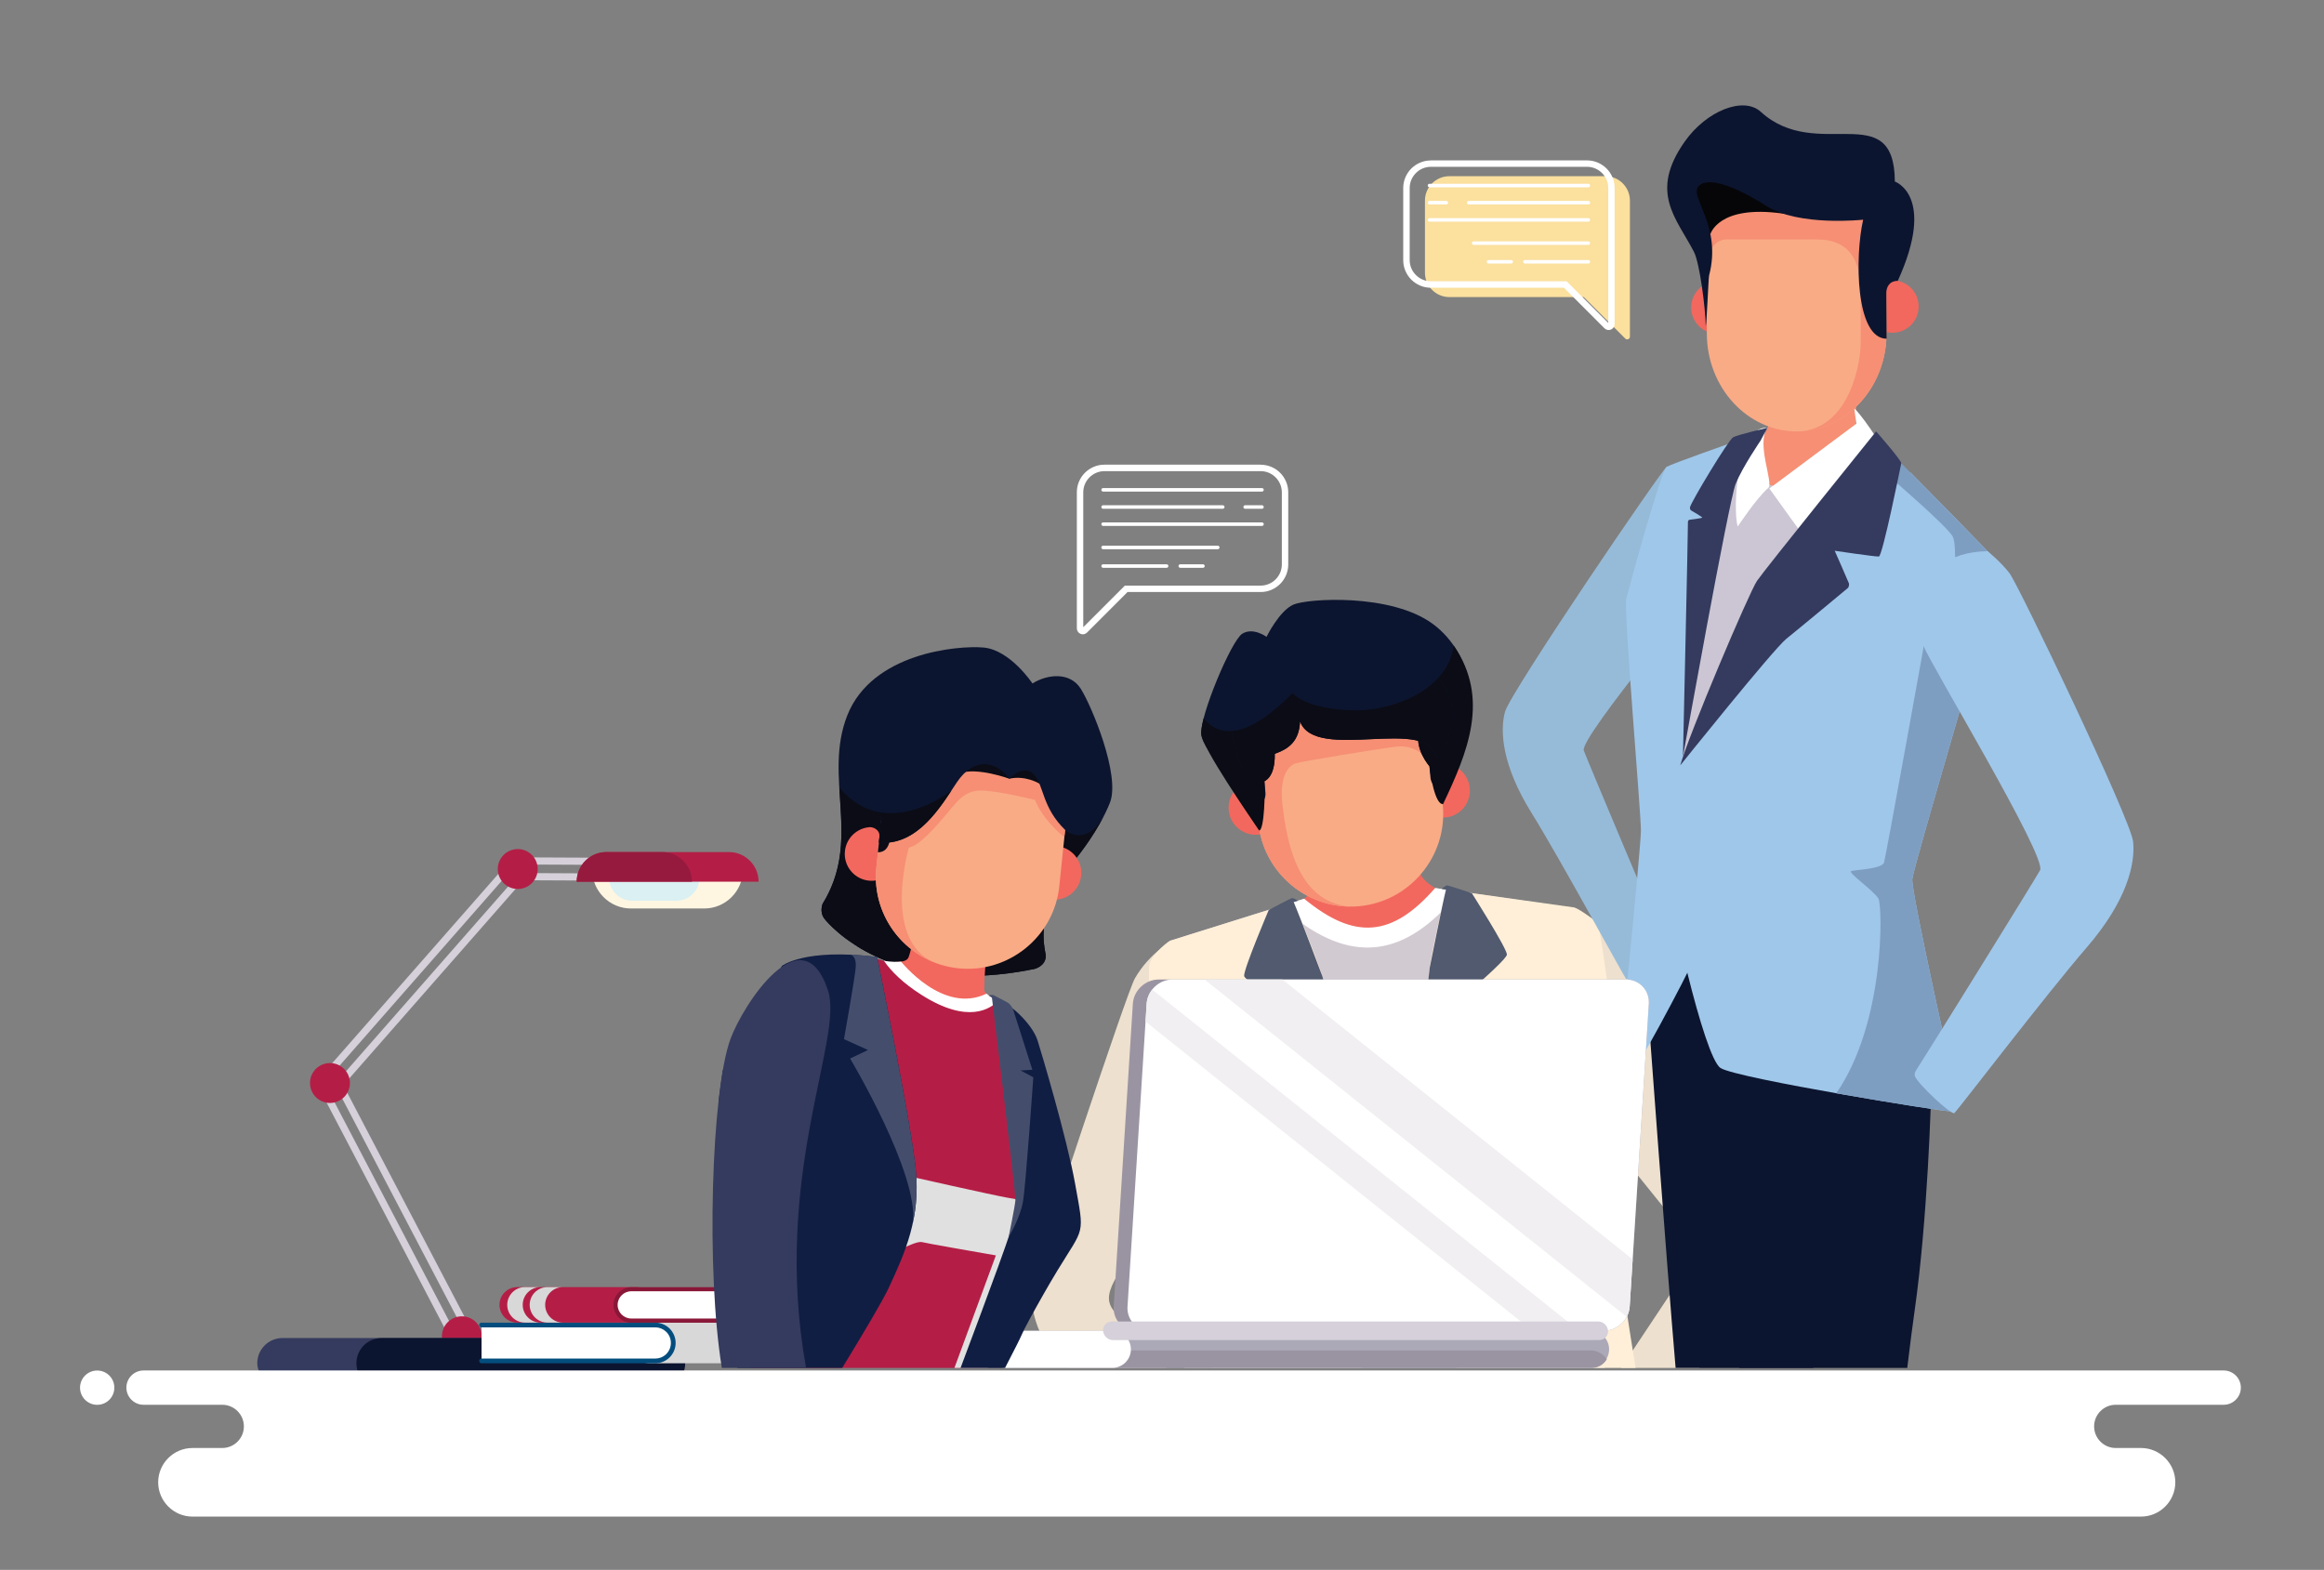 <?xml version="1.0" encoding="UTF-8"?><svg id="Layer_1" xmlns="http://www.w3.org/2000/svg" viewBox="0 0 500 337.78"><rect x="0" y="0" width="500" height="337.78" fill="#808080" stroke="none"/><defs><style>.cls-1{fill:#e0e0e0;}.cls-1,.cls-2,.cls-3,.cls-4,.cls-5,.cls-6,.cls-7,.cls-8,.cls-9,.cls-10,.cls-11,.cls-12,.cls-13,.cls-14,.cls-15,.cls-16,.cls-17,.cls-18,.cls-19,.cls-20,.cls-21,.cls-22,.cls-23,.cls-24,.cls-25,.cls-26,.cls-27,.cls-28,.cls-29,.cls-30,.cls-31,.cls-32,.cls-33,.cls-34,.cls-35{stroke-width:0px;}.cls-1,.cls-2,.cls-3,.cls-4,.cls-5,.cls-6,.cls-7,.cls-8,.cls-9,.cls-10,.cls-11,.cls-12,.cls-13,.cls-15,.cls-16,.cls-17,.cls-18,.cls-20,.cls-21,.cls-23,.cls-24,.cls-25,.cls-26,.cls-27,.cls-28,.cls-29,.cls-30,.cls-31,.cls-32,.cls-34,.cls-35{fill-rule:evenodd;}.cls-2{fill:#444e6c;}.cls-3{fill:#034d7e;}.cls-4{fill:#96bbd8;}.cls-5{fill:#891738;}.cls-6{fill:#daf0f2;}.cls-7{fill:#f68f74;}.cls-8{fill:#3a4056;}.cls-9{fill:#9a94a2;}.cls-10{fill:#f9ab86;}.cls-11{fill:#9fc7ea;}.cls-12{fill:#fbe09e;}.cls-13{fill:#d5d0d9;}.cls-14,.cls-25{fill:#0c152f;}.cls-15{fill:#b41e46;}.cls-16{fill:#060609;}.cls-17{fill:#0b0c15;}.cls-18{fill:#fff6e2;}.cls-19,.cls-24{fill:#fff;}.cls-20{fill:#d2cad1;}.cls-21{fill:#515a6e;}.cls-22{fill:#aba8b8;}.cls-23{fill:#ffefd8;}.cls-26{fill:#7e9ec1;}.cls-27{fill:#ede0ce;}.cls-28{fill:#ccc5d3;}.cls-29{fill:#111e43;}.cls-30{fill:#f1eff1;}.cls-31{fill:#f2685e;}.cls-32{fill:#961a3e;}.cls-33,.cls-35{fill:#343b5e;}.cls-34{fill:#d8d8d8;}</style></defs><path class="cls-27" d="M338.27,195.39s5.14,1.7,9.2,6.63c2.29,2.78,30.35,56.54,32.15,60.03,1.8,3.5,1.8,12.35-2.45,17.79-1.65,2.11-6.39,8.03-11.58,14.48h-16.81c6.1-9.16,14.07-21.13,14.64-22.1.93-1.58,1.4-3.1-.3-5.76-1.71-2.66-24.17-30.05-24.17-30.05,0,0-11.04-30.87-.68-41.02Z"/><path class="cls-20" d="M308.76,191.07s28.29,4.02,29.51,4.32c1.22.3,3.28,3.15,4.4,5.07,1.11,1.92,2.42,29.53,3.05,37.27.63,7.73-1.86,41.44-1.12,50.5.12,1.5.35,3.62.65,6.1h-84.63c-1.09-10.01-8.63-41.34-9.25-48.87-.63-7.73-3.84-35.19-3.05-37.27.79-2.07,2.36-5.22,3.51-5.72,1.15-.5,28.74-9.1,28.74-9.1l14.14,1.56,14.03-3.87Z"/><path class="cls-24" d="M308.76,191.07s1.87.27,4.68.67c-.13.69-.45,1.33-.97,1.92-10.99,12.6-22.22,13.52-35.12,2.88-.61-.5-1.03-1.09-1.27-1.75,2.7-.84,4.51-1.41,4.51-1.41l14.14,1.56,14.03-3.87Z"/><path class="cls-31" d="M303.82,163.82l.24,7.04s1.18,14.37,1.36,16.55c.09,1.05,1.31,2.49,3.35,3.65-9.25,10.6-17.32,11.26-28.18,2.31,1.83-1.48,2.8-3.09,2.71-4.15-.18-2.18-1.36-16.55-1.36-16.55l-.91-6.99s5.68.44,11.57,1.24c5.68-1.75,11.21-3.11,11.21-3.11Z"/><path class="cls-23" d="M311.1,191.4s-3.27,14.14-3.51,17.01c-.24,2.88-4.09,31.84-3.68,36.74.18,2.23,4.61,24.86,9.43,49.17h38.55c-.94-5.93-1.76-11.03-2.19-13.92-1.57-10.37-2.62-31.93-2.27-45.25.34-13.31-2.97-33.29-3.36-35.19-.39-1.9-4.17-4.27-5.34-4.71l-27.6-3.86Z"/><path class="cls-8" d="M306.88,214.46c-1.16,9.54-3.28,26.99-2.98,30.69,0,0,18.75-20.41,18.46-22.42-.28-2.01-7.91-17.03-7.91-17.03,0,0-3.28,3.77-7.57,8.77Z"/><path class="cls-21" d="M310.16,191.26s.83-.74,1.13-.77c.3-.02,5.38,1.7,5.38,1.7,0,0,7.42,11.67,7.54,13.16.12,1.49-18.22,16.5-18.22,16.5l1.63-13.72s2.66-13.42,3.48-16.73l-.94-.13Z"/><path class="cls-27" d="M252.17,202.44s-4.8,2.52-7.99,8.04c-1.81,3.12-20.74,60.72-21.95,64.47-1.21,3.75.24,12.47,5.32,17.15.55.51,1.39,1.27,2.44,2.22h20.98c-5.56-5.96-10.59-11.37-11.09-11.97-1.18-1.4-1.89-2.83-.64-5.74,1.25-2.9,18.95-33.58,18.95-33.58,0,0,5.87-32.25-6.01-40.59Z"/><path class="cls-23" d="M278.33,194.08s5.53,13.42,6.24,16.22c.71,2.8,9.21,30.75,9.62,35.65.18,2.18-.47,24.25-1.24,48.37h-38.13c-.02-2.52-.04-4.63-.06-6.14-.14-10.49-2.62-31.93-5.12-45.01-2.51-13.08-2.49-33.33-2.41-35.27.08-1.94,3.42-4.89,4.51-5.51l26.6-8.3Z"/><path class="cls-8" d="M286.25,216.15c2.7,9.23,7.63,26.09,7.93,29.79,0,0-21.82-17.09-21.87-19.12-.05-2.03,5.03-18.09,5.03-18.09,0,0,3.85,3.18,8.9,7.42Z"/><path class="cls-21" d="M279.24,193.8s-.94-.6-1.23-.57c-.3.02-5.04,2.55-5.04,2.55,0,0-5.42,12.72-5.3,14.21.12,1.49,20.66,13.31,20.66,13.31l-3.84-13.28s-4.81-12.8-6.16-15.93l.9-.29Z"/><path class="cls-31" d="M268.85,168.11c-.14.03-.28.07-.42.11h0s0,0,0,0c-2.54.78-4.29,3.22-4.09,5.98.23,3.21,3.02,5.62,6.22,5.39,3.21-.23,5.62-3.02,5.39-6.22-.13-1.86-1.13-3.46-2.57-4.42.3,1.7.22,3.84-1.94,4.25l-.24-3.35c-.1-1.35-1.42-1.86-2.34-1.74Z"/><path class="cls-31" d="M310.67,164.29c.15,0,.29.02.43.03h0s0,0,0,0c2.63.31,4.8,2.39,5.11,5.14.35,3.19-1.95,6.07-5.15,6.42-3.19.35-6.07-1.95-6.42-5.15-.21-1.86.49-3.61,1.73-4.81,0,1.72.47,3.82,2.68,3.83l-.37-3.34c-.15-1.35,1.06-2.09,1.99-2.14Z"/><path class="cls-10" d="M287.12,137.25h0c-10.91,1-19.03,10.74-18.03,21.65l1.65,18.05c1,10.91,10.74,19.03,21.65,18.03h0c10.91-1,19.03-10.74,18.03-21.65l-1.65-18.05c-1-10.91-10.74-19.03-21.65-18.03Z"/><path class="cls-7" d="M270.31,150.02c-1.05,2.75-1.51,5.77-1.23,8.88l1.65,18.05c.94,10.28,9.64,18.07,19.76,18.11-11.54-.89-13.67-14.52-14.55-21.7-.88-7.18,1.81-8.79,2.88-9.14,1.07-.36,17.82-3.14,21.53-3.56,3.71-.43,5.57,1.63,5.57,1.63l1.56-2.27-1.5-4.85s1.28.04,2.79,0c-.13-1.29-.37-2.55-.73-3.75-2.14-.76-4.55-1.67-6.55-2.95-4.42-2.85-25.52.71-28.94.71-.51,0-1.28.31-2.23.84Z"/><path class="cls-25" d="M307.54,164.86s.12,1.33.23,2.56c.11,1.23,1.38,2.5,2.33,2.41l-.26-2.79s.21-2.1,2.76-2.33c6.99-9.69,4.66-23.85-4.35-30.48-9.01-6.63-26.96-5.47-29.99-4.14-3.03,1.33-5.77,6.93-5.77,6.93,0,0-2.87-2.13-5.22-.67-2.35,1.46-9.18,17.74-8.82,21.63.35,3.88,8.58,10.9,8.58,10.9,2.55-.23,3.13,1.79,3.13,1.79l.26,2.79c.94-.09,1.96-1.56,1.85-2.8-.11-1.23-.23-2.56-.23-2.56.09-.05.18-.1.26-.15,2.41-1.56,1.93-6.34,1.93-6.34l-2.22-3.1,4.4-5.79,5.06-1.67,11.5.44s13.57,1.69,12.38,5.63c-1.19,3.95,2.19,7.73,2.19,7.73Z"/><path class="cls-17" d="M307.54,164.86c.14,1.52,1.16,8.31,2.93,8.15,5.28-11.12,10.15-22.72,2.29-34.11-.92,7.33-8.23,11.8-15.54,13.34,3.87.84,8.88,2.43,8.13,4.89-1.19,3.95,2.19,7.73,2.19,7.73h0ZM258.96,154.56c-.38,1.46-.57,2.67-.51,3.41.27,2.99,10.24,17.45,12.45,20.73,1.15-.1,1.31-8.67,1.13-10.61.09-.05.17-.1.26-.15,2.41-1.56,1.93-6.34,1.93-6.34l-2.22-3.1,4.4-5.79,4.83-1.59c-2.43-.98-3.13-2.01-3.13-2.01-9.98,10.1-15.78,9.55-19.15,5.44Z"/><path class="cls-25" d="M267.19,165.17s-8.35-18.1,8.44-21.19c0,0,4.44-8.77,13.35-6.57,8.9,2.2,14.48,2.14,18.47-1.8,0,0,2.29,4.31-.49,8.08,8.43,6.54,5.5,14.93,2.05,19.45-1.38-9.38-26.09,1.06-29.32-7.95-.32,8.61-9.35,6.47-12.51,9.98Z"/><path class="cls-17" d="M267.19,165.17s-1.66-3.61-2.01-7.88c3.25-.31,7.46-2.64,12.92-8.17,0,0,2.23,3.28,12.55,3.71,6.26.26,14.23-2.06,18.72-6.89,5.37,6.12,2.71,13.19-.35,17.21-1.38-9.38-26.09,1.06-29.32-7.95-.32,8.61-9.35,6.47-12.5,9.98Z"/><path class="cls-25" d="M357.18,193.72l-2.64,23.22s3.99,54.37,5.96,77.38h29.65l.65-92.54-33.62-8.06Z"/><path class="cls-25" d="M372.9,213.86l-1.31,8.21,2.6,72.25h36.15c.6-5,1.15-9.28,1.59-12.36,2.72-19,3.64-45.42,3.63-51.67-.01-6.25-7.25-15.53-9.74-16.21-2.49-.68-32.92-.23-32.92-.23Z"/><path class="cls-4" d="M360.81,102.3s-1.23-2.3-2.21-1.87c-.97.43-33.7,48.59-34.81,52.74-1.11,4.14-.65,11.49,5.68,21.68,6.33,10.19,19.89,35.22,20.37,35.76.48.54,7.89-4.48,8.67-5.88,0,0,.32-.46-.15-1.4-.48-.94-16.59-39.11-17.61-41.84-1.02-2.74,27.69-36.72,29.06-39.43,1.37-2.72,6.65-16.97-9-19.75Z"/><path class="cls-28" d="M387.05,88.51l-14.25,10.18s-10.17,39.81-10.21,41.62c-.04,1.81-3.93,23.76-3.93,23.76,0,0,14.25,5.66,16.29.23,2.04-5.43,24.89-44.35,26.02-50.45,1.13-6.11-1.58-20.59-2.94-22.17-1.36-1.58-10.97-3.17-10.97-3.17Z"/><path class="cls-11" d="M372.7,95.21s-12.91,4.54-14.1,5.22c-1.19.68-8.16,26.09-8.73,28.46-.57,2.38,3.17,45.93,3.17,49.77s-4.86,51.92-4.98,52.72c-.11.79.34,1.7,1.47,1.7s13.8-23.87,14.82-26.58c1.02-2.72-2.28-43.66-2.28-43.66l8.61-58.6,2.01-9.02Z"/><path class="cls-11" d="M411.02,101.65s18.5,18.65,19.18,19.78c.68,1.13-18.55,64.82-18.78,67.76-.23,2.94,9.5,46.27,9.84,47.4,0,0,.06.45-.28,1.13-.34.68-1.13,1.07-1.53,1.36-.4.28-45.65-7.01-49.27-9.28-3.62-2.26-11.43-37.44-11.43-42.19s2.74-22.94,2.74-22.94l22.26-37.7s16.08-24.12,27.25-25.32Z"/><path class="cls-26" d="M408.09,98.72s21.43,21.58,22.11,22.71c.68,1.13-18.55,64.82-18.78,67.76-.23,2.94,9.5,46.27,9.84,47.4,0,0,.06.45-.28,1.13-.34.68-1.13,1.07-1.53,1.36-.2.15-12.24-1.71-24.39-3.85,10.54-15.19,9.99-40.36,9.07-41.89-1.07-1.78-6.7-5.63-5.85-5.92.86-.29,6.63-.43,7.06-1.85.43-1.43,8.55-46.53,8.55-46.53l5.42-3.66s2.42-17.54.71-20.1c-1.7-2.56-12.99-12.27-13.09-12.35,1.4-.69-.16-4.07,1.14-4.21Z"/><path class="cls-11" d="M427.61,118.59s2.8,2.23,4.74,4.76c1.94,2.53,26.08,52.99,26.58,57.72.5,4.73-1.27,12.7-9.97,22.77-8.7,10.07-27.86,35.14-28.48,35.65-.62.51-7.86-6.27-8.49-7.94,0,0-.28-.56.41-1.51.68-.95,24.92-39.97,26.51-42.79,1.59-2.82-23.99-45-25.02-48.21-1.03-3.21-3.9-20.12,13.72-20.45Z"/><path class="cls-7" d="M400.59,70.78c.13,7.05-1.7,14.34-1.24,21.4.09,1.44.78,1.92,2.56,3.07,2.46,3.66-4.27,15.25-8.7,15.94-.29.05-7.51-5.61-12.62-6.92-2.62-.67-4.78,2.68-4.98,2.53-1.06-.77,1.22-6.76.48-9.04.9-.24,1.7-2.25,2.34-2.83,4.14-3.82,2.79-13.35-.6-16.95-2.53-2.69,22.75-7.2,22.75-7.2Z"/><path class="cls-24" d="M405.25,98.03c-.56,1.6-14.24,19.85-14.24,19.85,0,0-.49.66-1.2-.18-.71-.83-9.14-12.59-9.14-12.59l18.71-13.94-.43-3.21c.27-.29,6.88,8.43,6.3,10.07Z"/><path class="cls-24" d="M380.18,92.09s-.02-.03-.07-.03c-6.4-.45-7.37,17.67-6.24,21.22,0,.02,3.89-5.93,6.56-8.3,1.21-1.07-2.58-9.26-.25-12.89Z"/><path class="cls-35" d="M403.64,92.82s-23.93,29.66-25.62,32.15c-1.7,2.49-14.71,33.15-16.52,39.71,0,0,20.02-25,22.85-27.26,2.83-2.26,13.29-10.97,13.29-10.97,0,0,.28-.57.14-.96-.14-.4-3.05-6.99-3.05-6.99,0,0,8.71,1.3,9.5,1.24.79-.06,4.7-19.49,4.82-20.06.11-.57-5.41-6.86-5.41-6.86Z"/><path class="cls-35" d="M380.23,92.05s-6.33,1.47-7.35,2.03c-1.02.57-9.05,13.91-9.28,15.05,0,0-.11.54.34.76.45.23,2.12,1.27,2.29,1.44.17.17-2.8.51-2.8.51,0,0-.34.13-.28.65.06.52-1.07,50.34-1.07,50.34,0,0,9.87-55.09,11.34-58.71,1.46-3.63,5.39-9.36,5.39-9.36l1.42-2.71Z"/><path class="cls-31" d="M369.46,60.52c3.12-.02,5.66,2.5,5.67,5.61.02,3.12-2.5,5.66-5.61,5.67-3.11.02-5.66-2.49-5.67-5.61-.02-3.12,2.5-5.66,5.61-5.67Z"/><path class="cls-31" d="M407.12,60.31c3.12-.02,5.66,2.49,5.67,5.61.02,3.12-2.49,5.66-5.61,5.67-3.12.02-5.66-2.49-5.67-5.61-.02-3.12,2.49-5.66,5.61-5.67Z"/><path class="cls-10" d="M386.34,31.52h0c10.63-.06,19.37,9.37,19.43,20.96l.1,19.15c.06,11.59-8.59,21.13-19.22,21.19h0c-10.63.06-19.37-9.37-19.43-20.96l-.1-19.15c-.06-11.59,8.59-21.13,19.22-21.19Z"/><path class="cls-7" d="M405.03,46.79c.48,1.81.74,3.72.75,5.69l.1,19.15c.05,10.66-7.25,19.58-16.69,21-.93.1-1.52.16-1.65.17h0c10.55-1.04,12.79-14.91,12.79-19.09v-10.86c0-10.26-5.68-11.33-9.56-11.33h-19.27c-2.49,0-3.39,2.29-3.39,2.29l-.96-.73v-.37c-.03-6.14,2.38-11.7,6.23-15.58,9.68,1.89,25.77,5.11,26.88,5.8.6.38,2.57,1.99,4.79,3.86Z"/><path class="cls-16" d="M364.49,46.96l3.47,3.48s1.66-6.48,15.66-4.48c14,2-12.91-13.01-15.95-11.37-3.05,1.64-5.7,6.46-3.18,12.37Z"/><path class="cls-25" d="M400.85,47.27s-13.78,1.51-20.79-2.94c-7.01-4.45-12.95-6.52-14.74-4.1-1.7,2.29,5.15,8.49,2.39,19.03-.15.57-.51,10.32-.72,10.91-.07-3.81-1.29-13.56-2.55-15.99-3.77-7.28-9.67-12.75-2.01-23.67,4.7-6.7,12.69-9.84,16.4-6.45,12.09,11.04,28.73-3.31,28.84,15,0,0,8.97,3.02.63,21.37-1.89.01-2.47,1.44-2.46,2.65l.07,9.8c-6.73,0-6.87-17.65-5.06-25.6Z"/><path class="cls-13" d="M110.42,184.46l32.26.15c.43,0,.77.35.77.77v3.38c0,.43-.35.77-.78.77l-32.26-.15c-.43,0-.77-.34-.77-.77v-3.38c0-.43.35-.77.78-.77h0ZM141.91,186.15l-30.73-.15v1.84s30.72.15,30.72.15v-1.84Z"/><path class="cls-13" d="M68.03,232.67l42.63-48.57c.28-.32.77-.35,1.09-.07l2.54,2.23c.32.28.35.77.07,1.09l-42.63,48.58c-.28.32-.77.35-1.09.07l-2.54-2.23c-.32-.28-.35-.77-.07-1.09h0ZM111.31,185.69l-41.61,47.42,1.38,1.21,41.61-47.42-1.38-1.21Z"/><path class="cls-15" d="M110.85,182.72c2.35-.3,4.5,1.37,4.8,3.72.3,2.35-1.37,4.5-3.72,4.8-2.35.3-4.5-1.37-4.8-3.72-.3-2.35,1.37-4.5,3.72-4.8Z"/><path class="cls-13" d="M68,232.9l29.97,57.26c.2.38.66.52,1.04.33l2.99-1.57c.38-.2.52-.66.33-1.04l-29.97-57.26c-.2-.38-.66-.52-1.04-.33l-2.99,1.57c-.38.2-.52.66-.33,1.04h0ZM98.99,288.76l-29.26-55.89,1.63-.85,29.26,55.89-1.63.85Z"/><path class="cls-15" d="M97.84,291.53c2.22.84,4.7-.27,5.54-2.48.84-2.22-.27-4.7-2.48-5.55-2.22-.84-4.7.27-5.54,2.48-.85,2.22.27,4.7,2.48,5.55Z"/><path class="cls-15" d="M70.45,228.76c2.35-.3,4.5,1.37,4.8,3.72.3,2.35-1.37,4.5-3.72,4.8-2.35.3-4.5-1.37-4.8-3.72-.3-2.35,1.37-4.5,3.72-4.8Z"/><rect class="cls-33" x="55.35" y="287.89" width="70.73" height="10.85" rx="5.43" ry="5.43"/><path class="cls-14" d="M82.11,287.89h59.88c2.99,0,5.43,2.43,5.43,5.43h0c0,3-2.43,5.43-5.43,5.43h-59.88c-2.99,0-5.43-2.43-5.43-5.43h0c0-3,2.43-5.43,5.43-5.43Z"/><path class="cls-18" d="M135.74,195.47h15.78c4.58,0,8.32-3.75,8.32-8.32h-32.43c0,4.58,3.75,8.32,8.32,8.32Z"/><path class="cls-6" d="M136.04,193.81h9.48c2.75,0,5-2.25,5-5h-19.49c0,2.75,2.25,5,5,5Z"/><path class="cls-15" d="M130.44,183.33h26.4c3.5,0,6.37,2.86,6.37,6.37h-39.13c0-3.5,2.86-6.37,6.37-6.37Z"/><path class="cls-32" d="M130.44,183.33h12.07c3.5,0,6.37,2.86,6.37,6.37h-24.81c0-3.5,2.86-6.37,6.37-6.37Z"/><path class="cls-12" d="M311.81,37.91h33.62c2.88,0,5.24,2.36,5.24,5.24v29.29c0,.24-.14.45-.36.54-.22.09-.47.04-.64-.13l-8.93-8.93h-28.93c-2.88,0-5.24-2.36-5.24-5.24v-15.53c0-2.88,2.36-5.24,5.24-5.24Z"/><path class="cls-24" d="M307.83,34.51h33.62c1.63,0,3.11.67,4.19,1.74,1.07,1.07,1.74,2.56,1.74,4.19v29.29c0,.26-.08.5-.22.71-.14.21-.33.37-.57.47h0c-.24.1-.49.12-.73.08-.25-.05-.47-.17-.66-.35l-8.72-8.73h-28.65c-1.63,0-3.11-.67-4.19-1.74-1.07-1.07-1.74-2.56-1.74-4.19v-15.53c0-1.63.67-3.12,1.74-4.19,1.08-1.07,2.56-1.74,4.19-1.74h0ZM341.46,35.89h-33.62c-1.25,0-2.39.51-3.21,1.34-.82.82-1.34,1.96-1.34,3.21v15.53c0,1.25.51,2.39,1.34,3.21.82.82,1.96,1.34,3.21,1.34h29.22l8.95,8.95v-29.03c0-1.25-.51-2.39-1.34-3.21-.82-.82-1.96-1.34-3.21-1.34Z"/><path class="cls-24" d="M307.55,40.3c-.21,0-.38-.17-.38-.38s.17-.38.38-.38h34.18c.21,0,.38.17.38.38s-.17.38-.38.38h-34.18Z"/><path class="cls-24" d="M307.55,43.99c-.21,0-.38-.17-.38-.38s.17-.38.38-.38h3.62c.21,0,.38.17.38.38s-.17.38-.38.38h-3.62ZM316,43.99c-.21,0-.38-.17-.38-.38s.17-.38.38-.38h25.74c.21,0,.38.17.38.38s-.17.38-.38.38h-25.74Z"/><path class="cls-24" d="M307.55,47.69c-.21,0-.38-.17-.38-.38s.17-.38.38-.38h34.18c.21,0,.38.17.38.38s-.17.38-.38.38h-34.18Z"/><path class="cls-24" d="M317.06,52.69c-.21,0-.38-.17-.38-.38s.17-.38.38-.38h24.67c.21,0,.38.17.38.38s-.17.38-.38.38h-24.67Z"/><path class="cls-24" d="M328.08,56.7c-.21,0-.38-.17-.38-.38s.17-.38.38-.38h13.66c.21,0,.38.17.38.38s-.17.38-.38.38h-13.66Z"/><path class="cls-24" d="M320.25,56.7c-.21,0-.38-.17-.38-.38s.17-.38.38-.38h4.88c.21,0,.38.17.38.38s-.17.38-.38.38h-4.88Z"/><path class="cls-34" d="M168.99,284.58h-29.24c-1.2,0-2.29.49-3.09,1.28-.79.79-1.28,1.88-1.28,3.09s.49,2.3,1.28,3.09c.79.79,1.88,1.28,3.09,1.28h29.24c1.2,0,2.3-.49,3.09-1.28.79-.79,1.28-1.88,1.28-3.09s-.49-2.29-1.28-3.09c-.79-.79-1.88-1.28-3.09-1.28Z"/><path class="cls-24" d="M103.6,285.09h37.39c2.12,0,3.86,1.74,3.86,3.86h0c0,2.12-1.74,3.86-3.86,3.86h-37.39v-7.72Z"/><path class="cls-3" d="M103.6,284.58c-.28,0-.51.23-.51.51s.23.51.51.51h37.39c.92,0,1.76.38,2.37.98.61.61.98,1.45.98,2.37s-.38,1.76-.98,2.37c-.61.61-1.45.98-2.37.98h-37.39c-.28,0-.51.23-.51.51s.23.51.51.51h37.39c1.2,0,2.29-.49,3.09-1.28.79-.79,1.28-1.88,1.28-3.09s-.49-2.29-1.28-3.09c-.79-.79-1.88-1.28-3.09-1.28h-37.39Z"/><path class="cls-3" d="M167.65,288.95c0-1.2-.49-2.29-1.28-3.09-.79-.79-1.88-1.28-3.09-1.28h3.8c1.2,0,2.3.49,3.09,1.28.79.79,1.28,1.88,1.28,3.09s-.49,2.3-1.28,3.09c-.79.79-1.88,1.28-3.09,1.28h-3.8c1.2,0,2.29-.49,3.09-1.28.79-.79,1.28-1.88,1.28-3.09Z"/><path class="cls-3" d="M162.14,288.95c0-1.2-.49-2.29-1.28-3.09-.79-.79-1.88-1.28-3.09-1.28h3.8c1.2,0,2.3.49,3.09,1.28.79.79,1.28,1.88,1.28,3.09s-.49,2.3-1.28,3.09c-.79.79-1.88,1.28-3.09,1.28h-3.8c1.2,0,2.3-.49,3.09-1.28.79-.79,1.28-1.88,1.28-3.09Z"/><path class="cls-15" d="M111.28,276.93h25.6c1.05,0,2.01.43,2.7,1.12.69.69,1.12,1.65,1.12,2.7s-.43,2.01-1.12,2.7c-.69.69-1.65,1.12-2.7,1.12h-25.6c-1.05,0-2.01-.43-2.7-1.12-.69-.69-1.12-1.65-1.12-2.7s.43-2.01,1.12-2.7c.69-.69,1.65-1.12,2.7-1.12Z"/><path class="cls-24" d="M168.55,277.37h-32.74c-1.86,0-3.38,1.52-3.38,3.38h0c0,1.86,1.52,3.38,3.38,3.38h32.74v-6.76Z"/><path class="cls-5" d="M168.55,276.93c.25,0,.45.2.45.45s-.2.45-.45.45h-32.74c-.81,0-1.54.33-2.07.86-.53.53-.86,1.27-.86,2.07s.33,1.54.86,2.07c.53.53,1.27.86,2.07.86h32.74c.25,0,.45.2.45.45s-.2.45-.45.45h-32.74c-1.05,0-2.01-.43-2.7-1.12-.69-.69-1.12-1.65-1.12-2.7s.43-2.01,1.12-2.7c.69-.69,1.65-1.12,2.7-1.12h32.74Z"/><path class="cls-34" d="M112.46,280.75c0-1.05.43-2.01,1.12-2.7.69-.69,1.65-1.12,2.7-1.12h-3.33c-1.05,0-2.01.43-2.7,1.12-.69.69-1.12,1.65-1.12,2.7s.43,2.01,1.12,2.7c.69.69,1.65,1.12,2.7,1.12h3.33c-1.05,0-2.01-.43-2.7-1.12-.69-.69-1.12-1.65-1.12-2.7Z"/><path class="cls-34" d="M117.29,280.75c0-1.05.43-2.01,1.12-2.7.69-.69,1.65-1.12,2.7-1.12h-3.33c-1.05,0-2.01.43-2.7,1.12-.69.69-1.12,1.65-1.12,2.7s.43,2.01,1.12,2.7c.69.69,1.65,1.12,2.7,1.12h3.33c-1.05,0-2.01-.43-2.7-1.12-.69-.69-1.12-1.65-1.12-2.7Z"/><path class="cls-22" d="M216.47,286.33h125.73c2.2,0,3.99,1.79,3.99,3.99h0c0,2.2-1.79,3.99-3.99,3.99h-125.74c-2.2,0-3.99-1.79-3.99-3.99h0c0-2.2,1.79-3.99,3.99-3.99Z"/><path class="cls-9" d="M342.44,294.32h-125.73c-1.42,0-2.72-.75-3.5-1.88.64-1.13,1.85-1.88,3.27-1.88h125.73c1.42,0,2.72.75,3.5,1.88-.64,1.13-1.85,1.88-3.27,1.88Z"/><path class="cls-9" d="M345.07,286.33h-100.57c-2.87,0-5.08-2.35-4.89-5.22l4.12-65.14c.18-2.87,2.68-5.22,5.55-5.22h100.57c2.87,0,5.08,2.35,4.89,5.22l-4.12,65.14c-.18,2.87-2.68,5.22-5.55,5.22Z"/><path class="cls-24" d="M345.07,286.33h-97.6c-2.87,0-5.08-2.35-4.89-5.22l4.12-65.14c.18-2.87,2.68-5.22,5.55-5.22h97.6c2.87,0,5.07,2.35,4.89,5.22l-4.12,65.14c-.18,2.87-2.68,5.22-5.55,5.22Z"/><path class="cls-30" d="M339.75,286.33h-10.04l-83.26-66.54.24-3.82c.07-1.14.51-2.2,1.19-3.06l91.87,73.43h0ZM259.16,210.74l90.82,72.59c.36-.68.59-1.43.64-2.23l.64-10.13-75.36-60.23h-16.74Z"/><path class="cls-19" d="M216.47,286.33h22.85c2.2,0,3.99,1.79,3.99,3.99h0c0,2.2-1.79,3.99-3.99,3.99h-22.85c-2.2,0-3.99-1.79-3.99-3.99h0c0-2.2,1.79-3.99,3.99-3.99Z"/><path class="cls-13" d="M344.08,288.33h-104.63c-1.1,0-2.05-.9-2.12-2h0c-.07-1.1.78-2,1.88-2h104.63c1.1,0,2.05.9,2.12,2h0c.07,1.1-.78,2-1.88,2Z"/><path class="cls-25" d="M225.01,205.62c-.77-3.84-.58-5.99.16-9.63l-16.49-1.39,22.95-10.06s4.87-5.98,7.17-11.84c2.3-5.87-3.93-20.79-6.27-24.5-2.34-3.7-7.2-3.15-10.4-1.15,0,0-4.81-7.24-10.55-7.73-5.74-.48-23.98,1.2-29.28,14.58-5.3,13.38,3.23,26.76-5.31,40.53,0,0-.75,1.74.36,3.21,1.11,1.47,14.56,17.15,45.22,10.83,0,0,2.44-.57,2.43-2.86h0Z"/><path class="cls-17" d="M203.4,209.72c1.69-18.44,2.88-34.46,2.88-34.46l-1.56-5.2s-14.12,11.41-24.14-.59c.48,8.24,1.65,16.53-3.58,24.97,0,0-.75,1.74.36,3.21l.04.06.02.02.04.05.04.05.03.03.07.09h0s.09.11.09.11l.02.03.07.08.06.07.05.05.11.12h.01s.13.15.13.15l.03.03.11.12.08.08.07.08.05.05.11.11.17.17.12.12.09.09c2.93,2.84,9.77,8.09,21.28,9.91h.03c1,.16,2.03.29,3.1.4h0Z"/><path class="cls-17" d="M225.01,205.62c-1.05-5.22-.32-7.31,1.15-14.28l-26.24-4.13-11.47,2.22s-1,6.42-4,14.2c6.98,4.32,19.31,8.72,38.12,4.85,0,0,2.44-.57,2.43-2.86h0Z"/><path class="cls-15" d="M190.2,206.75c7.26,2.28,17.19,5,25.74,9.21.59.29-.61,2.57-.06,2.87.84.46,2.23,1.54,3.75,3.05,4,3.95,12.13,34.89,11.4,37.97-1.17,4.96-11.44,18.58-11.44,18.58-2.04,3.94-4.57,9.68-7.06,15.89h-51.04c3.56-11.56,4.88-19.38,4.97-26.44h0c2.72-23.99-10.17-29.2-10.17-29.2l13.36-31.43c5.2-1.84,15.56-1.15,15.56-1.15,2.74,0,2.53-.12,4.98.65Z"/><path class="cls-1" d="M212.54,294.32h-7.2c1.34-3.59,7.59-20.58,8.92-24.21-6.07-1.06-14.43-2.51-15.9-2.86-1.47-.35-7.12,2.87-7.12,2.87l.63-3.67-6.06,6.1,10.36-19.34s16.9,3.82,20.49,4.47c3.59.65,1.4.16,2.07.1,2-5.62-1.27-7.19-.88-9.91.39-2.72.5-29.09.5-29.09,2.18,1.13,3.17,3.59,4.41,7.47.81,2.55,5.13,19.34,6.91,29.26.43,2.36.76,4.13.97,5.54-4,10.21-12.99,20.49-18.1,33.25Z"/><path class="cls-31" d="M202.81,177.78l-2.56,7.68s-3.86,18.12-4.76,20.47c-.31.82-1.33,1.06-2.9,1.03,2.26,3.24,6.65,8.18,13,9.38,4.05.77,6.89.01,8.81-1.12-1.36-.72-2.65-1.57-2.65-2.26.06-6.18,1.12-17.06,4.47-19.08,3.84-2.3-13.42-16.09-13.42-16.09Z"/><path class="cls-24" d="M193.86,206.9c-.91.12-2.15.03-3.66-.14,1.56,2.25,4.08,4.78,8.13,7.34,10.01,6.34,14.83,2.89,16.36,1.26-.94-.48-1.89-1.03-2.44-1.57h0c-9.34,4.56-18.38-6.89-18.38-6.89h0Z"/><path class="cls-29" d="M215.54,215.76s3.99,40.17,3.51,43.57c-.49,3.39-6.83,20.11-12.39,34.99h9.57c1.89-3.64,3.33-6.48,3.6-7.17.17-.44.83-1.73,1.74-3.41,1.64-3.03,4.08-7.34,5.92-10.36,5.86-9.63,5.85-7.38,3.82-18.66-1.79-9.93-7.27-28.29-8.08-30.85-1.24-3.88-6.63-8.39-7.67-8.11Z"/><path class="cls-29" d="M188.7,205.9s7.32,35.48,8.33,45.8c1,10.31-2.22,17.7-5.85,25.45-1.22,2.61-5.15,9.28-9.98,17.17h-22.55l2.41-55.74-6.47-1.5c.38-2.8.7-5.12.91-6.74l12.73-22.51s4.8-3.89,20.46-1.92Z"/><path class="cls-35" d="M157.15,223.57c-4.13,11.28-5.25,49.98-1.85,70.75h18.12c-7.41-41.24,8.15-70.73,4.73-81.18-5.47-16.73-18.29,3.01-21,10.43Z"/><path class="cls-17" d="M229.61,185.43l2.02-.88s3.42-4.19,5.87-9c-.48.91-3.66,6.48-8.32,3.08-5.06-3.7-5.27,2.16-5.27,2.16,0,0,3.06,3.48,4.84,4.29.23.11.52.23.85.36h0ZM237.57,175.42h0s0,0,0,0Z"/><path class="cls-31" d="M227.46,182.06c-3.17-.33-6.01,1.98-6.34,5.15s1.98,6.01,5.15,6.34c3.17.33,6.01-1.98,6.34-5.15.33-3.17-1.98-6.01-5.15-6.34Z"/><path class="cls-31" d="M187.24,177.96c-.14,0-.29.02-.43.04h0s0,0,0,0c-2.61.32-4.75,2.41-5.03,5.14-.33,3.17,1.98,6.01,5.15,6.34,3.17.33,6.01-1.98,6.34-5.15.19-1.84-.51-3.57-1.75-4.76,0,1.71-.44,3.79-2.63,3.82l.34-3.31c.14-1.34-1.06-2.07-1.99-2.11Z"/><path class="cls-10" d="M212.11,151.11h0c-10.82-1.12-20.59,6.82-21.71,17.64l-1.85,17.88c-1.12,10.82,6.82,20.59,17.64,21.71h0c10.82,1.12,20.59-6.82,21.71-17.64l1.85-17.88c1.12-10.82-6.82-20.59-17.64-21.71Z"/><path class="cls-7" d="M190.07,171.89l-1.53,14.75c-.94,9.06,4.47,17.38,12.61,20.51-11.51-4.77-5.61-24.78-5.61-24.78,2.33-.4,6.01-4.74,8.15-7.27,2.14-2.53,3.79-5.08,7.48-5.01,3.69.07,11.48,2.01,11.48,2.01,1.63,3.85,4.63,6.66,6.34,8.03l.76-7.3c.23-2.18.08-4.32-.37-6.35-.48-.28-.97-.56-1.48-.85-15.84-8.91-29.29-1.7-37.82,6.26Z"/><path class="cls-17" d="M226.8,167.23l-3.2,1.36s-2.98-1.83-6.45-1.04c0,0-7.02-2.58-10.75-1.14-3.72,1.44-1.53-3.73-.85-3.96.68-.23,7.73-.67,10.81-.08,3.08.59,7.71,1.31,7.71,1.31l2.73,3.55Z"/><path class="cls-17" d="M189.39,177.01l1.9.33s1.32,5.99-2.41,6.04l.34-3.31c.02-.23,0-.44-.04-.64l.2-2.43Z"/><path class="cls-25" d="M217.15,167.55c-2.89-3.9-7.62-4.7-11.29.78-3.36,5.01-8.34,13.67-16.73,12.96l-.04-.15h.02s.47-5.59.47-5.59c0,0-.71.18-1.56.39-.45-2.92-.76-6.62-.29-10.02.97-7.02,10.74-17.28,21.77-17.68,11.02-.4,19,6.15,20.58,9.88,1.58,3.73,3.14,12.2,3.14,12.2l-1.94,2.77-2.09,5.51c-5.07-4.93-4.55-9.6-6.75-11.95-1.19-1.27-2.98-1.28-5.28.88Z"/><path class="cls-17" d="M204.72,170.07c-3.33,5.03-8.1,11.86-15.58,11.23l-.04-.15h.02s.47-5.59.47-5.59c0,0-.71.18-1.56.39-.07-.48-.14-.99-.21-1.51,8.45,2.45,16.87-4.34,16.9-4.36Z"/><path class="cls-2" d="M213.41,214.65s5.15,42.23,5.05,43.6c-.1,1.37-1.47,7.97-1.47,7.97,0,0,2.49-4.17,3.09-7.62.61-3.45,2.23-26.81,2.23-26.81l-2.74-1.47,2.54-.15-4.19-13.12s-.48-.97-1.14-1.35c-.66-.38-3.07-1.59-3.1-1.61-.04-.02-.64-.08-.94.11,0,0,.5.34.67.45Z"/><path class="cls-2" d="M188.7,205.9s7.32,35.48,8.33,45.8c.41,4.23.11,7.96-.63,11.43,1.35-10.55-13.5-35.38-13.5-35.38l3.86-1.83-5.18-2.34s2.39-13.36,2.54-15.59c.15-2.17-1-2.58-1.07-2.6,1.7.08,3.58.24,5.65.5Z"/><path class="cls-24" d="M41.41,311.55h6.41c2.56,0,4.65-2.09,4.65-4.65h0c0-2.56-2.09-4.65-4.65-4.65h-16.94c-2.03,0-3.69-1.66-3.69-3.69h0c0-2.03,1.66-3.69,3.69-3.69h447.54c2.03,0,3.69,1.66,3.69,3.69h0c0,2.03-1.66,3.69-3.69,3.69h-23.23c-2.56,0-4.65,2.09-4.65,4.65h0c0,2.56,2.09,4.65,4.65,4.65h5.44c4.06,0,7.38,3.32,7.38,7.38h0c0,4.06-3.32,7.38-7.38,7.38H41.41c-4.05,0-7.38-3.32-7.38-7.38h0c0-4.06,3.32-7.38,7.38-7.38h0ZM20.91,294.88c2.04,0,3.69,1.65,3.69,3.69s-1.65,3.69-3.69,3.69-3.69-1.65-3.69-3.69,1.65-3.69,3.69-3.69Z"/><path class="cls-24" d="M271.23,99.98h-33.62c-1.63,0-3.12.67-4.19,1.74-1.07,1.07-1.74,2.56-1.74,4.19v29.29c0,.26.08.5.22.71.14.21.33.37.57.47h0c.24.1.49.12.73.08.24-.05.47-.17.66-.35l8.72-8.73h28.65c1.63,0,3.12-.67,4.19-1.74,1.07-1.07,1.74-2.56,1.74-4.19v-15.53c0-1.63-.67-3.12-1.74-4.19-1.07-1.07-2.56-1.74-4.19-1.74h0ZM237.61,101.37h33.62c1.25,0,2.39.51,3.21,1.34.82.82,1.34,1.96,1.34,3.21v15.53c0,1.25-.51,2.39-1.34,3.21-.82.82-1.96,1.34-3.21,1.34h-29.22l-8.95,8.95v-29.03c0-1.25.51-2.39,1.34-3.21.82-.82,1.96-1.34,3.21-1.34Z"/><path class="cls-24" d="M271.51,105.77c.21,0,.38-.17.38-.38s-.17-.38-.38-.38h-34.18c-.21,0-.38.17-.38.38s.17.38.38.38h34.18Z"/><path class="cls-24" d="M271.51,109.47c.21,0,.38-.17.38-.38s-.17-.38-.38-.38h-3.62c-.21,0-.38.17-.38.38s.17.38.38.38h3.62ZM263.07,109.47c.21,0,.38-.17.38-.38s-.17-.38-.38-.38h-25.74c-.21,0-.38.17-.38.38s.17.38.38.38h25.74Z"/><path class="cls-24" d="M271.51,113.16c.21,0,.38-.17.38-.38s-.17-.38-.38-.38h-34.18c-.21,0-.38.17-.38.38s.17.38.38.38h34.18Z"/><path class="cls-24" d="M262,118.17c.21,0,.38-.17.38-.38s-.17-.38-.38-.38h-24.68c-.21,0-.38.17-.38.38s.17.38.38.38h24.68Z"/><path class="cls-24" d="M250.99,122.17c.21,0,.38-.17.38-.38s-.17-.38-.38-.38h-13.66c-.21,0-.38.17-.38.38s.17.38.38.38h13.66Z"/><path class="cls-24" d="M258.81,122.17c.21,0,.38-.17.38-.38s-.17-.38-.38-.38h-4.88c-.21,0-.38.17-.38.38s.17.38.38.38h4.88Z"/></svg>